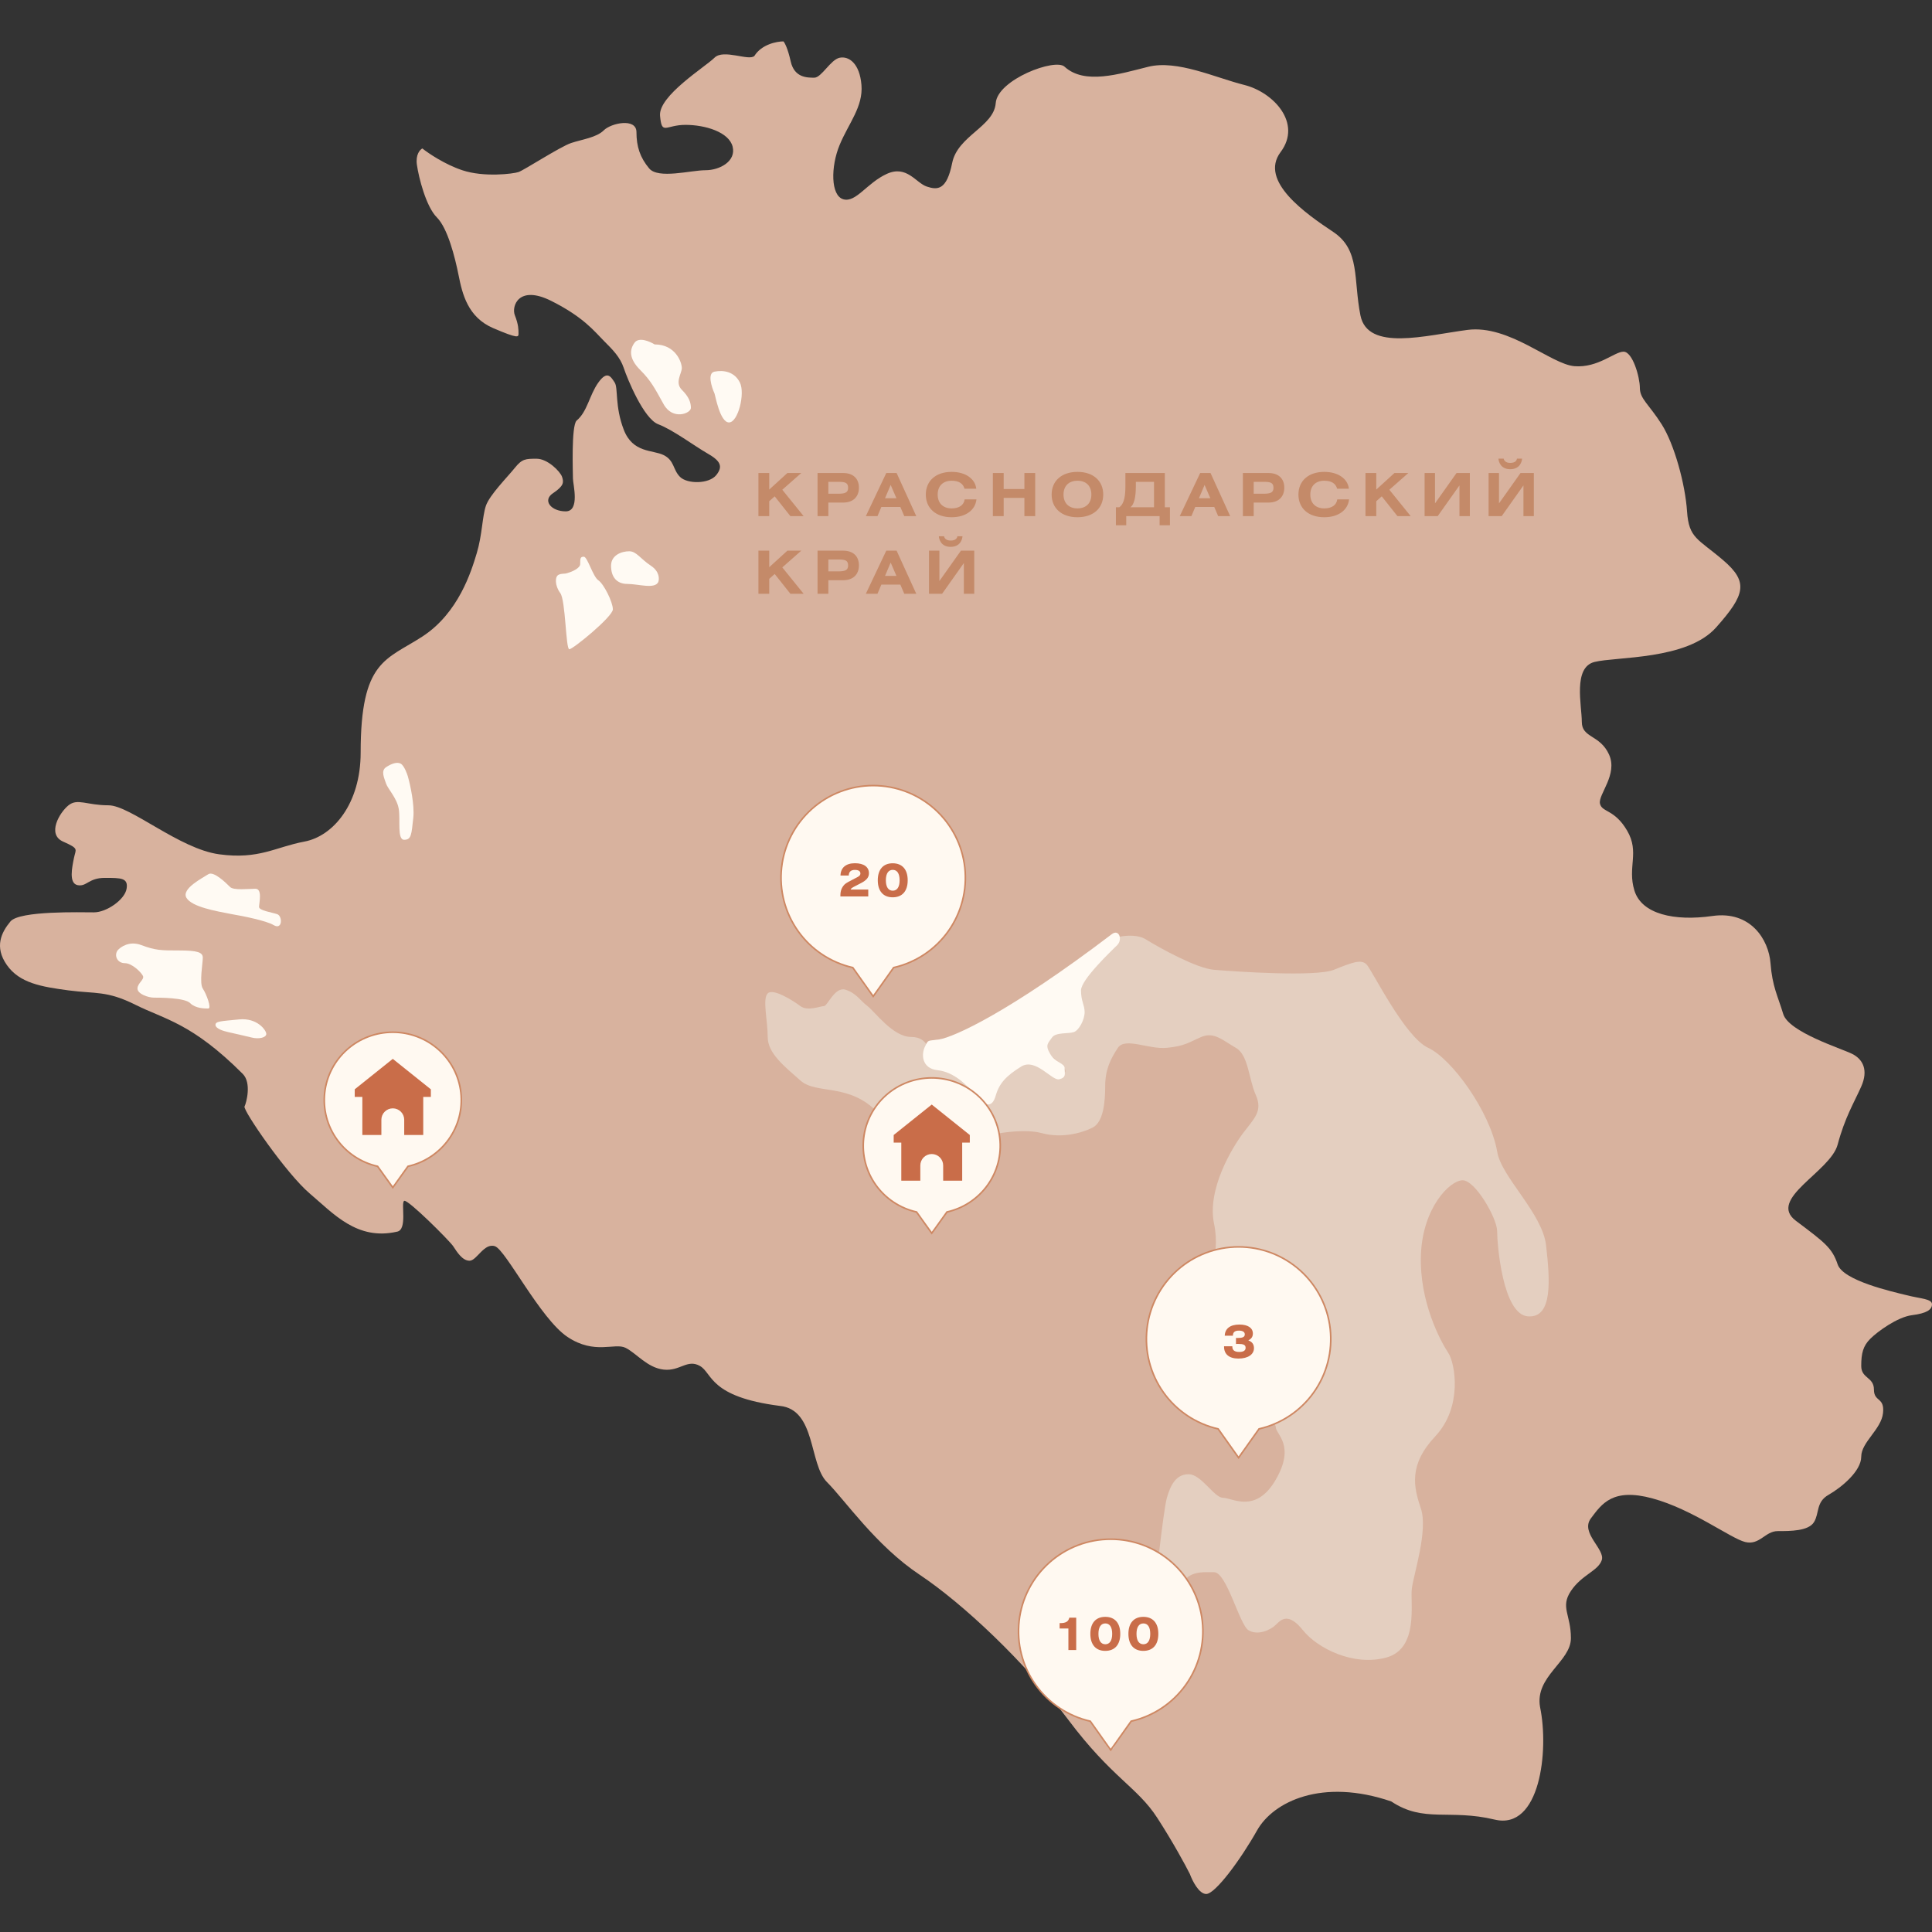 <?xml version="1.0" encoding="UTF-8"?> <svg xmlns="http://www.w3.org/2000/svg" width="423" height="423" viewBox="0 0 423 423" fill="none"><rect x="0" y="0" width="423" height="423" fill="#333333" stroke="none"/> <g clip-path="url(#clip0_0_8)"> <path d="M264.092 414.678C262.502 414.678 261.046 411.765 260.516 410.308C259.589 408.454 256.861 403.395 253.365 397.992C248.995 391.239 243.433 389.253 233.899 376.54C224.365 363.828 210.857 351.115 201.323 344.759C191.788 338.402 185.035 328.47 181.062 324.498C177.089 320.524 178.678 308.606 170.733 307.812C155.24 305.826 156.034 300.662 153.253 299.072C150.472 297.483 148.883 300.264 145.307 299.867C141.732 299.47 139.348 296.291 136.965 295.099C134.581 293.908 130.211 296.688 124.252 292.716C118.293 288.743 110.745 273.647 108.361 272.852C105.977 272.058 104.389 276.03 102.8 276.03C101.21 276.03 100.018 274.044 99.224 272.852C98.43 271.66 89.292 262.523 88.498 262.92C87.703 263.317 89.292 269.277 86.908 269.674C78.169 271.66 73.004 265.701 67.84 261.332C62.675 256.961 53.141 243.057 53.538 242.263C53.935 241.468 55.127 237.098 53.141 235.112C42.017 223.988 36.058 223.194 29.702 220.015C23.345 216.837 20.962 217.631 15.003 216.837C9.044 216.043 4.276 215.248 1.495 211.275C-1.285 207.302 0.304 204.125 2.29 201.741C4.276 199.357 17.784 199.754 20.564 199.754C23.345 199.754 27.318 196.974 27.715 194.59C28.113 192.206 26.523 192.206 22.948 192.206C19.373 192.206 18.975 194.192 16.989 193.795C15.003 193.398 15.797 189.823 16.195 187.836C16.592 185.85 17.386 185.85 13.811 184.261C10.235 182.672 13.016 177.905 15.003 176.315C16.989 174.726 18.975 176.315 23.743 176.315C28.51 176.315 39.236 185.85 47.976 187.042C56.716 188.233 60.291 185.452 66.648 184.261C73.004 183.069 78.963 175.918 78.963 164.795C78.963 144.534 84.525 144.534 92.471 139.369C100.416 134.204 103.197 125.067 104.389 121.095C105.58 117.122 105.58 113.149 106.375 110.766C107.169 108.382 111.143 104.409 112.731 102.423C114.32 100.437 115.115 100.437 117.499 100.437C119.882 100.437 122.663 103.217 123.061 104.409C123.458 105.601 123.458 106.396 121.074 107.985C118.69 109.574 120.677 111.958 123.855 111.958C127.033 111.958 125.444 105.999 125.444 104.807C125.444 103.615 125.046 93.286 126.238 92.094C128.622 90.107 129.02 86.532 131.006 83.751C132.992 80.971 133.787 82.56 134.581 83.751C135.376 84.943 134.581 88.916 136.568 94.081C138.554 99.245 142.924 98.45 145.307 99.642C147.691 100.834 147.294 102.82 148.883 104.409C150.472 105.999 155.239 105.999 156.829 104.012C158.417 102.026 157.623 100.834 154.842 99.245C152.061 97.656 147.294 94.081 144.116 92.888C140.938 91.697 137.362 82.956 136.568 80.573C135.773 78.189 134.184 76.6 132.197 74.614C130.211 72.628 127.828 69.45 120.677 65.874C113.526 62.299 111.937 67.066 112.731 69.052C113.526 71.038 113.526 72.23 113.526 73.025C113.526 73.82 113.526 74.217 107.964 71.833C102.402 69.45 101.21 64.285 100.416 60.312C99.621 56.34 98.032 49.983 95.649 47.6C93.265 45.216 91.676 38.86 91.279 36.079C90.961 33.854 91.941 32.768 92.471 32.503C93.795 33.563 97.397 35.999 101.21 37.27C105.977 38.86 112.334 38.065 113.526 37.668C114.718 37.27 122.663 32.106 125.046 31.311C127.43 30.517 130.609 30.12 132.197 28.531C133.787 26.942 139.348 25.75 139.348 28.928C139.348 32.106 140.143 34.49 142.13 36.873C144.115 39.257 151.266 37.27 154.445 37.27C157.623 37.27 161.199 35.284 160.404 32.106C159.609 28.928 154.445 27.339 150.075 27.339C145.705 27.339 144.91 29.722 144.513 25.352C144.115 20.982 154.445 14.626 156.431 12.64C158.417 10.654 163.979 13.434 165.171 12.242C166.76 9.7 170.071 9.064 171.527 9.064C171.792 9.329 172.481 10.574 173.117 13.434C173.911 17.01 176.692 17.01 178.281 17.01C179.87 17.01 181.856 13.037 183.843 12.64C185.829 12.243 188.213 13.832 188.61 18.599C189.007 23.366 185.829 26.942 183.843 31.709C181.857 36.476 181.857 42.833 184.637 43.627C187.418 44.422 189.802 40.052 194.172 38.065C198.542 36.079 200.528 40.052 202.912 40.846C205.296 41.641 207.282 41.641 208.473 35.682C209.665 29.723 217.611 27.736 218.008 22.572C218.405 17.407 231.118 12.64 233.105 14.626C237.474 18.599 245.023 16.215 251.379 14.626C257.735 13.037 266.078 17.01 272.434 18.599C278.79 20.188 285.147 26.942 280.379 33.298C275.612 39.654 285.941 46.805 291.9 50.778C297.859 54.751 296.271 61.107 297.859 69.052C299.449 76.997 312.161 73.422 321.299 72.23C330.436 71.038 339.573 79.778 344.737 80.176C349.902 80.573 353.478 76.997 355.464 76.997C357.45 76.997 359.039 82.559 359.039 84.943C359.039 87.327 361.026 88.518 363.806 92.888C366.588 97.258 368.971 105.998 369.368 111.958C369.765 117.917 371.752 117.917 377.314 122.684C382.875 127.451 382.081 130.232 375.724 137.383C369.368 144.534 353.875 143.739 349.108 144.931C344.34 146.122 346.327 154.465 346.327 158.041C346.327 161.616 350.299 160.822 352.286 165.191C354.272 169.562 349.902 173.932 350.299 175.918C350.696 177.904 353.478 177.11 356.258 181.877C359.039 186.644 356.258 189.823 357.847 194.987C359.437 200.152 366.588 201.741 374.93 200.549C383.273 199.357 387.246 205.713 387.642 210.878C388.04 216.042 389.232 218.029 390.424 222.001C391.616 225.974 403.136 229.549 405.52 230.741C407.903 231.933 409.095 234.317 407.506 237.892C405.918 241.467 403.931 244.646 402.342 250.605C400.752 256.564 386.849 262.523 393.205 267.29C399.561 272.058 401.15 273.25 402.342 276.825C403.534 280.4 414.26 282.784 417.438 283.578C420.616 284.373 423 284.373 423 285.565C423 286.756 421.808 287.551 418.63 287.948C415.452 288.345 411.082 291.524 409.493 293.113C407.903 294.702 407.506 296.291 407.506 299.072C407.506 301.853 410.287 301.455 410.287 304.237C410.287 307.017 412.671 305.825 412.274 309.401C411.877 312.976 407.506 315.757 407.506 318.935C407.506 322.114 403.136 325.689 400.355 327.278C397.575 328.867 398.369 331.251 397.177 333.237C395.985 335.224 392.013 335.224 389.232 335.224C386.451 335.224 385.259 338.401 382.081 337.608C378.903 336.813 370.56 330.457 361.82 328.074C353.08 325.69 350.696 329.265 348.313 332.443C345.929 335.621 351.491 339.197 350.696 341.581C349.902 343.964 346.327 344.759 343.943 348.334C341.56 351.91 343.943 353.499 343.943 358.663C343.943 363.828 335.998 367.006 337.189 373.759C339.176 383.294 337.189 400.774 327.258 398.39C317.326 396.007 311.764 399.184 304.613 394.417C289.517 389.253 278.79 394.417 275.215 400.774C271.64 407.13 266.078 414.678 264.092 414.678Z" fill="#D8B29E"></path> <path d="M265.813 212.333C262 212.015 254.16 207.698 250.717 205.579C248.007 203.99 241.977 205.317 241.977 206.906C241.977 208.495 234.693 215.248 234.693 218.03C234.693 220.81 236.283 222.399 235.488 224.386C234.693 226.373 229.132 224.386 227.542 226.77C225.954 229.153 233.634 232.99 233.237 234.579C232.84 236.169 230.456 235.374 228.073 233.785C225.689 232.196 219.2 231.798 218.803 234.579C218.406 237.361 216.816 238.552 215.624 238.949C214.432 239.347 214.963 240.936 214.168 238.949C213.373 236.963 211.387 234.977 208.209 234.579C205.03 234.182 204.236 232.196 203.839 231.402C203.442 230.607 203.442 227.031 199.469 227.031C195.496 227.031 191.523 221.47 189.935 220.278C188.345 219.086 187.551 217.497 185.167 216.702C182.784 215.908 181.194 220.278 180.4 220.278C179.605 220.278 176.825 221.47 175.235 220.278C173.646 219.086 169.276 216.305 168.084 217.497C166.892 218.689 168.084 223.456 168.084 227.031C168.084 230.607 171.66 233.388 175.235 236.566C178.811 239.744 185.961 236.963 192.318 243.717C198.674 250.471 212.579 250.073 214.168 249.279C215.757 248.484 223.702 246.895 228.073 248.087C232.442 249.279 236.812 248.087 239.196 246.895C241.58 245.703 241.977 241.333 241.977 237.758C241.977 234.182 243.168 231.798 244.758 229.415C246.347 227.031 251.511 229.812 255.484 229.415C259.457 229.018 260.252 228.223 263.032 227.031C265.813 225.839 267.799 227.826 270.58 229.415C273.362 231.004 273.362 236.169 274.95 239.744C276.539 243.32 274.553 244.908 272.17 248.087C269.786 251.265 264.224 260.402 265.813 267.95C267.403 275.499 263.827 281.458 263.032 285.827C262.237 290.197 265.813 294.568 265.813 297.745C265.813 300.924 273.362 301.719 273.362 305.294C273.362 308.869 279.321 310.855 279.321 312.445C279.321 314.034 283.69 316.417 279.321 323.965C274.95 331.514 269.786 327.938 267.799 327.938C265.813 327.938 263.032 322.773 260.252 322.773C257.47 322.773 256.278 325.157 255.484 327.938C254.69 330.719 252.703 348.993 252.703 350.583C252.703 352.172 256.676 351.775 258.265 347.801C259.854 343.829 263.032 344.226 265.813 344.226C268.594 344.226 271.375 355.747 273.362 356.939C275.347 358.131 278.129 356.939 279.321 355.747C280.513 354.555 282.101 352.967 285.28 356.939C288.457 360.911 296.403 364.885 303.554 362.898C310.705 360.911 308.718 350.98 309.116 347.801C309.513 344.624 312.691 335.089 311.102 330.322C309.513 325.555 308.321 320.788 314.28 314.431C320.239 308.075 318.651 298.54 317.061 296.156C315.472 293.773 310.705 285.033 311.102 274.704C311.5 264.375 317.459 258.416 320.239 258.416C323.02 258.416 327.787 266.758 327.787 269.54C327.787 272.32 328.979 287.814 334.541 288.211C340.103 288.609 339.308 279.868 338.513 272.717C337.72 265.567 328.582 257.621 327.787 252.059C326.198 243.32 317.856 231.798 312.691 229.415C307.526 227.031 300.375 212.333 299.184 211.141C297.992 209.949 296.006 210.743 292.033 212.333C288.06 213.921 270.58 212.729 265.813 212.333Z" fill="#E4CFC0"></path> <path d="M90.483 179.098C90.801 176.237 89.821 171.814 89.291 169.96C89.182 169.564 88.496 167.576 87.702 167.179C86.907 166.782 85.716 167.179 84.524 167.974C83.332 168.768 84.127 170.358 84.524 171.549C84.921 172.741 86.907 174.727 87.305 177.111C87.702 179.495 86.907 183.865 88.496 183.865C90.086 183.865 90.086 182.673 90.483 179.098Z" fill="#FFFAF3"></path> <path d="M59.895 202.535C58.306 201.582 53.142 200.549 50.758 200.151C47.183 199.462 42.018 198.563 40.826 196.576C39.635 194.59 44.402 192.206 45.594 191.412C46.785 190.617 49.566 193.398 50.361 194.192C51.156 194.987 54.334 194.59 55.923 194.59C57.512 194.59 56.717 197.768 56.717 198.563C56.717 199.357 59.498 199.754 60.69 200.151C61.882 200.549 61.882 203.727 59.895 202.535Z" fill="#FFFAF3"></path> <path d="M55.125 227.166C53.854 226.848 51.152 226.239 49.961 225.974C48.769 225.708 47.18 225.18 47.18 224.386C47.18 223.591 48.371 223.591 52.344 223.194C56.317 222.797 58.303 225.577 58.303 226.372C58.303 227.166 56.714 227.564 55.125 227.166Z" fill="#FFFAF3"></path> <path d="M30.894 206.906C28.352 205.952 26.392 207.303 25.73 208.098C24.935 209.29 25.73 210.878 27.319 210.878C28.908 210.878 30.894 212.865 31.291 213.659C31.689 214.454 30.1 215.249 30.1 216.44C30.1 217.632 32.483 218.426 33.675 218.426C34.867 218.426 40.429 218.426 41.62 219.618C42.812 220.81 44.799 220.81 45.593 220.81C46.388 220.81 45.196 217.632 44.401 216.44C43.607 215.249 44.401 210.878 44.401 209.686C44.401 208.495 43.21 208.098 39.237 208.098C35.264 208.098 34.072 208.098 30.894 206.906Z" fill="#FFFAF3"></path> <path d="M138.951 75.011C139.904 73.74 142.262 74.747 143.321 75.409C147.959 75.409 149.28 79.381 149.28 80.573C149.28 81.764 147.691 83.751 149.28 85.34C150.869 86.93 151.266 88.121 151.266 89.313C151.266 90.505 147.294 92.094 145.307 88.518C143.321 84.943 142.526 83.354 140.143 80.971C137.759 78.587 137.759 76.601 138.951 75.011Z" fill="#FFFAF3"></path> <path d="M156.432 81.369C154.843 81.686 155.77 84.679 156.432 86.136C156.603 86.534 157.623 92.491 159.61 92.491C161.597 92.491 163.186 86.136 161.994 83.752C160.802 81.369 158.418 80.971 156.432 81.369Z" fill="#FFFAF3"></path> <path d="M142.525 123.877C144.432 125.148 144.379 126.789 144.114 127.452C143.319 129.041 139.744 127.849 137.36 127.849C134.977 127.849 133.785 126.26 133.785 123.877C133.785 121.493 136.168 120.698 137.758 120.698C139.347 120.698 140.141 122.288 142.525 123.877Z" fill="#FFFAF3"></path> <path d="M127.032 123.478C127.032 124.431 125.178 125.199 124.251 125.465C123.457 125.739 123.059 125.465 122.265 125.862C121.47 126.259 121.47 128.245 122.662 129.834C123.854 131.424 123.854 142.15 124.649 142.15C125.443 142.15 134.183 134.999 134.183 133.409C134.183 131.821 132.196 127.848 131.005 127.053C129.813 126.259 128.621 121.889 127.826 121.889C127.032 121.889 127.032 122.286 127.032 123.478Z" fill="#FFFAF3"></path> <path d="M243.433 204.522C220.867 221.685 208.87 227.034 205.692 227.564C202.911 227.962 203.308 227.564 202.514 229.153C201.719 230.741 201.719 233.92 205.295 234.317C208.87 234.715 211.651 237.495 213.637 239.879C215.624 242.263 217.213 242.659 218.007 239.879C218.802 237.098 220.391 235.509 223.569 233.523C226.747 231.536 230.323 236.7 231.912 236.303C233.501 235.906 233.103 235.112 233.103 233.92C233.103 232.728 231.117 232.728 229.925 230.741C228.734 228.755 229.528 228.358 230.323 227.166C231.117 225.974 233.898 226.372 235.09 225.974C236.282 225.577 237.474 223.194 237.474 221.605C237.474 220.015 236.679 219.221 236.679 216.837C236.679 214.454 243.433 208.097 244.625 206.906C245.816 205.714 245.021 203.33 243.433 204.522Z" fill="#FFFAF3"></path> <path d="M243.224 382.966C243.641 382.966 243.979 382.628 243.979 382.21C243.979 381.793 243.641 381.455 243.224 381.455C242.807 381.455 242.469 381.793 242.469 382.21C242.469 382.628 242.807 382.966 243.224 382.966Z" fill="#E0E0E0"></path> <path d="M191 217C191.552 217 192 216.552 192 216C192 215.448 191.552 215 191 215C190.448 215 190 215.448 190 216C190 216.552 190.448 217 191 217Z" fill="#E0E0E0"></path> <path d="M203.947 268.907C204.364 268.907 204.702 268.569 204.702 268.152C204.702 267.735 204.364 267.396 203.947 267.396C203.53 267.396 203.191 267.735 203.191 268.152C203.191 268.569 203.53 268.907 203.947 268.907Z" fill="#E0E0E0"></path> <path d="M271.173 318.005C271.59 318.005 271.929 317.667 271.929 317.249C271.929 316.832 271.59 316.494 271.173 316.494C270.756 316.494 270.418 316.832 270.418 317.249C270.418 317.667 270.756 318.005 271.173 318.005Z" fill="#E0E0E0"></path> <path d="M86.111 259.088C86.528 259.088 86.866 258.75 86.866 258.333C86.866 257.915 86.528 257.577 86.111 257.577C85.694 257.577 85.356 257.915 85.356 258.333C85.356 258.75 85.694 259.088 86.111 259.088Z" fill="#E0E0E0"></path> <path d="M168.419 103.562V107.189L172.397 103.562H175.439L171.279 107.228L175.946 113H173.047L169.615 108.671L168.419 109.737V113H166.053V103.562H168.419ZM178.996 113V103.562H184.586C186.796 103.562 188.057 104.784 188.057 106.773C188.057 108.775 186.796 110.036 184.586 110.036H181.362V113H178.996ZM181.362 105.499V108.099H183.533C185.002 108.099 185.691 107.852 185.691 106.812C185.691 105.733 185.093 105.499 183.689 105.499H181.362ZM189.573 113L194.045 103.562H196.307L200.61 113H197.984L197.126 110.998H192.966L192.121 113H189.573ZM193.772 109.087H196.268L195.007 106.175L193.772 109.087ZM213.75 107.007H211.176C210.864 105.85 209.915 105.252 208.355 105.252C206.47 105.252 205.3 106.396 205.3 108.281C205.3 110.166 206.47 111.31 208.355 111.31C210.019 111.31 211.046 110.569 211.202 109.334H213.789C213.542 111.661 211.462 113.247 208.355 113.247C204.884 113.247 202.7 111.271 202.7 108.281C202.7 105.291 204.884 103.315 208.355 103.315C211.462 103.315 213.516 104.875 213.75 107.007ZM219.748 103.562V107.072H224.285V103.562H226.651V113H224.285V109.009H219.748V113H217.382V103.562H219.748ZM235.905 103.315C239.376 103.315 241.547 105.291 241.547 108.281C241.547 111.271 239.376 113.247 235.905 113.247C232.434 113.247 230.25 111.271 230.25 108.281C230.25 105.291 232.434 103.315 235.905 103.315ZM235.905 105.252C234.02 105.252 232.85 106.396 232.85 108.281C232.85 110.166 234.02 111.31 235.905 111.31C237.79 111.31 238.947 110.166 238.947 108.281C238.947 106.383 237.79 105.252 235.905 105.252ZM246.4 103.562H255.032V111.063H256.15V115.002H253.888V113H246.582V115.002H244.32V111.063H245.061C246.218 110.244 246.4 108.385 246.4 106.331V103.562ZM252.666 105.499H248.688V106.396C248.688 108.931 248.285 110.504 247.492 111.063H252.666V105.499ZM258.302 113L262.774 103.562H265.036L269.339 113H266.713L265.855 110.998H261.695L260.85 113H258.302ZM262.501 109.087H264.997L263.736 106.175L262.501 109.087ZM272.126 113V103.562H277.716C279.926 103.562 281.187 104.784 281.187 106.773C281.187 108.775 279.926 110.036 277.716 110.036H274.492V113H272.126ZM274.492 105.499V108.099H276.663C278.132 108.099 278.821 107.852 278.821 106.812C278.821 105.733 278.223 105.499 276.819 105.499H274.492ZM295.333 107.007H292.759C292.447 105.85 291.498 105.252 289.938 105.252C288.053 105.252 286.883 106.396 286.883 108.281C286.883 110.166 288.053 111.31 289.938 111.31C291.602 111.31 292.629 110.569 292.785 109.334H295.372C295.125 111.661 293.045 113.247 289.938 113.247C286.467 113.247 284.283 111.271 284.283 108.281C284.283 105.291 286.467 103.315 289.938 103.315C293.045 103.315 295.099 104.875 295.333 107.007ZM301.331 103.562V107.189L305.309 103.562H308.351L304.191 107.228L308.858 113H305.959L302.527 108.671L301.331 109.737V113H298.965V103.562H301.331ZM311.908 103.562H314.183V110.218L318.902 103.562H321.814V113H319.539V106.279L314.781 113H311.908V103.562ZM325.918 103.562H328.193V110.218L332.912 103.562H335.824V113H333.549V106.279L328.791 113H325.918V103.562ZM328.076 100.416H329.22C329.298 100.832 329.662 101.352 330.65 101.352C331.755 101.352 332.067 100.832 332.132 100.416H333.25C333.211 101.066 332.782 102.73 330.65 102.73C328.544 102.73 328.115 101.066 328.076 100.416ZM168.419 120.562V124.189L172.397 120.562H175.439L171.279 124.228L175.946 130H173.047L169.615 125.671L168.419 126.737V130H166.053V120.562H168.419ZM178.996 130V120.562H184.586C186.796 120.562 188.057 121.784 188.057 123.773C188.057 125.775 186.796 127.036 184.586 127.036H181.362V130H178.996ZM181.362 122.499V125.099H183.533C185.002 125.099 185.691 124.852 185.691 123.812C185.691 122.733 185.093 122.499 183.689 122.499H181.362ZM189.573 130L194.045 120.562H196.307L200.61 130H197.984L197.126 127.998H192.966L192.121 130H189.573ZM193.772 126.087H196.268L195.007 123.175L193.772 126.087ZM203.398 120.562H205.673V127.218L210.392 120.562H213.304V130H211.029V123.279L206.271 130H203.398V120.562ZM205.556 117.416H206.7C206.778 117.832 207.142 118.352 208.13 118.352C209.235 118.352 209.547 117.832 209.612 117.416H210.73C210.691 118.066 210.262 119.73 208.13 119.73C206.024 119.73 205.595 118.066 205.556 117.416Z" fill="#C48A69"></path> <path fill-rule="evenodd" clip-rule="evenodd" d="M243.182 337C248.144 336.998 252.933 338.825 256.633 342.131C260.333 345.437 262.684 349.991 263.238 354.922C263.792 359.853 262.51 364.815 259.636 368.86C256.762 372.905 252.498 375.749 247.659 376.848L243.182 383.151L238.706 376.848C233.867 375.749 229.603 372.905 226.729 368.86C223.855 364.815 222.572 359.853 223.126 354.922C223.68 349.991 226.032 345.437 229.732 342.131C233.432 338.825 238.22 336.998 243.182 337Z" fill="#FFF9F1" stroke="#CE8863" stroke-width="0.348" stroke-miterlimit="22.93"></path> <path d="M233.92 361.26V356.55H232V355.37H232.16C233.32 355.37 233.93 355.04 234.12 354.18H235.63V361.26H233.92Z" fill="#C96D49"></path> <path d="M238.726 357.72C238.726 355.34 239.936 354 241.986 354C244.066 354 245.276 355.33 245.276 357.72C245.276 360.11 244.076 361.45 241.986 361.45C239.936 361.45 238.726 360.1 238.726 357.72ZM240.496 357.72C240.496 359.21 241.056 360 242.006 360C242.956 360 243.506 359.21 243.506 357.72C243.506 356.23 242.956 355.44 242.006 355.44C241.056 355.44 240.496 356.23 240.496 357.72Z" fill="#C96D49"></path> <path d="M247.06 357.72C247.06 355.34 248.27 354 250.32 354C252.4 354 253.61 355.33 253.61 357.72C253.61 360.11 252.41 361.45 250.32 361.45C248.27 361.45 247.06 360.1 247.06 357.72ZM248.83 357.72C248.83 359.21 249.39 360 250.34 360C251.29 360 251.84 359.21 251.84 357.72C251.84 356.23 251.29 355.44 250.34 355.44C249.39 355.44 248.83 356.23 248.83 357.72Z" fill="#C96D49"></path> <path fill-rule="evenodd" clip-rule="evenodd" d="M271.182 273C276.144 272.998 280.933 274.825 284.633 278.131C288.333 281.437 290.684 285.991 291.238 290.922C291.792 295.853 290.51 300.815 287.636 304.86C284.762 308.905 280.498 311.749 275.659 312.848L271.182 319.151L266.706 312.848C261.867 311.749 257.603 308.905 254.729 304.86C251.855 300.815 250.572 295.853 251.126 290.922C251.68 285.991 254.032 281.437 257.732 278.131C261.432 274.825 266.22 272.998 271.182 273Z" fill="#FFF9F1" stroke="#CE8863" stroke-width="0.348" stroke-miterlimit="22.93"></path> <path d="M268 294.76H269.81V294.81C269.81 295.62 270.3 296 271.32 296C272.24 296 272.72 295.7 272.72 295.09C272.72 294.43 272.21 294.24 271.07 294.24C270.93 294.24 270.77 294.24 270.61 294.25V292.93C270.73 292.93 270.85 292.94 270.96 292.94C272.05 292.94 272.54 292.75 272.54 292.14C272.54 291.64 272.09 291.33 271.26 291.33C270.38 291.33 269.94 291.67 269.94 292.42V292.45H268.15C268.19 290.91 269.33 290 271.35 290C273.25 290 274.31 290.76 274.31 291.97C274.31 292.66 273.98 293.14 273.31 293.47C274.14 293.77 274.55 294.32 274.55 295.17C274.55 296.51 273.3 297.45 271.14 297.45C269.11 297.45 268 296.48 268 294.87V294.76Z" fill="#C96D49"></path> <path fill-rule="evenodd" clip-rule="evenodd" d="M204 236C207.688 235.999 211.247 237.344 213.997 239.78C216.747 242.216 218.495 245.571 218.906 249.204C219.318 252.836 218.365 256.492 216.229 259.472C214.092 262.452 210.923 264.547 207.327 265.357L204 270L200.673 265.357C197.077 264.547 193.908 262.452 191.771 259.472C189.635 256.492 188.682 252.836 189.094 249.204C189.505 245.571 191.253 242.216 194.003 239.78C196.753 237.344 200.312 235.999 204 236Z" fill="#FFF9F1" stroke="#CE8863" stroke-width="0.348" stroke-miterlimit="22.93"></path> <path d="M212.333 248.5L204 241.833L195.667 248.5V250.167H197.333V258.5H201.5V255.167C201.5 254.504 201.763 253.868 202.232 253.399C202.701 252.93 203.337 252.667 204 252.667C204.663 252.667 205.299 252.93 205.768 253.399C206.237 253.868 206.5 254.504 206.5 255.167V258.5H210.667V250.167H212.333V248.5Z" fill="#C96D49"></path> <path fill-rule="evenodd" clip-rule="evenodd" d="M86 226C89.688 225.999 93.247 227.344 95.997 229.78C98.747 232.216 100.495 235.571 100.906 239.204C101.318 242.836 100.365 246.492 98.228 249.472C96.092 252.452 92.923 254.547 89.327 255.357L86 260L82.673 255.357C79.077 254.547 75.908 252.452 73.772 249.472C71.635 246.492 70.682 242.836 71.094 239.204C71.505 235.571 73.253 232.216 76.003 229.78C78.753 227.344 82.312 225.999 86 226Z" fill="#FFF9F1" stroke="#CE8863" stroke-width="0.348" stroke-miterlimit="22.93"></path> <path d="M94.333 238.5L86 231.833L77.667 238.5V240.167H79.333V248.5H83.5V245.167C83.5 244.504 83.763 243.868 84.232 243.399C84.701 242.93 85.337 242.667 86 242.667C86.663 242.667 87.299 242.93 87.768 243.399C88.237 243.868 88.5 244.504 88.5 245.167V248.5H92.667V240.167H94.333V238.5Z" fill="#C96D49"></path> <path fill-rule="evenodd" clip-rule="evenodd" d="M191.182 172C196.144 171.998 200.933 173.825 204.633 177.131C208.333 180.437 210.684 184.991 211.238 189.922C211.792 194.853 210.51 199.815 207.636 203.86C204.762 207.905 200.498 210.749 195.659 211.848L191.182 218.151L186.706 211.848C181.867 210.749 177.603 207.905 174.729 203.86C171.855 199.815 170.572 194.853 171.126 189.922C171.68 184.991 174.032 180.437 177.732 177.131C181.432 173.825 186.22 171.998 191.182 172Z" fill="#FFF9F1" stroke="#CE8863" stroke-width="0.348" stroke-miterlimit="22.93"></path> <path d="M184 196.27V196.06C184 195.06 184.27 194.32 184.89 193.67C185.17 193.36 185.97 192.95 187.25 192.29C187.93 191.94 188.38 191.75 188.38 191.24C188.38 190.73 187.96 190.46 187.18 190.46C186.31 190.46 185.85 190.87 185.83 191.69H184.02C184.05 190 185.19 189 187.17 189C189.16 189 190.25 189.84 190.25 191.19C190.25 192.12 189.7 192.72 188.55 193.33C187.18 194.06 186.34 194.38 186.24 194.76H190.1V196.27H184Z" fill="#C96D49"></path> <path d="M192.184 192.73C192.184 190.35 193.394 189.01 195.444 189.01C197.524 189.01 198.734 190.34 198.734 192.73C198.734 195.12 197.534 196.46 195.444 196.46C193.394 196.46 192.184 195.11 192.184 192.73ZM193.954 192.73C193.954 194.22 194.514 195.01 195.464 195.01C196.414 195.01 196.964 194.22 196.964 192.73C196.964 191.24 196.414 190.45 195.464 190.45C194.514 190.45 193.954 191.24 193.954 192.73Z" fill="#C96D49"></path> </g> <defs> <clipPath id="clip0_0_8"> <rect width="423" height="423" fill="white"></rect> </clipPath> </defs> </svg> 